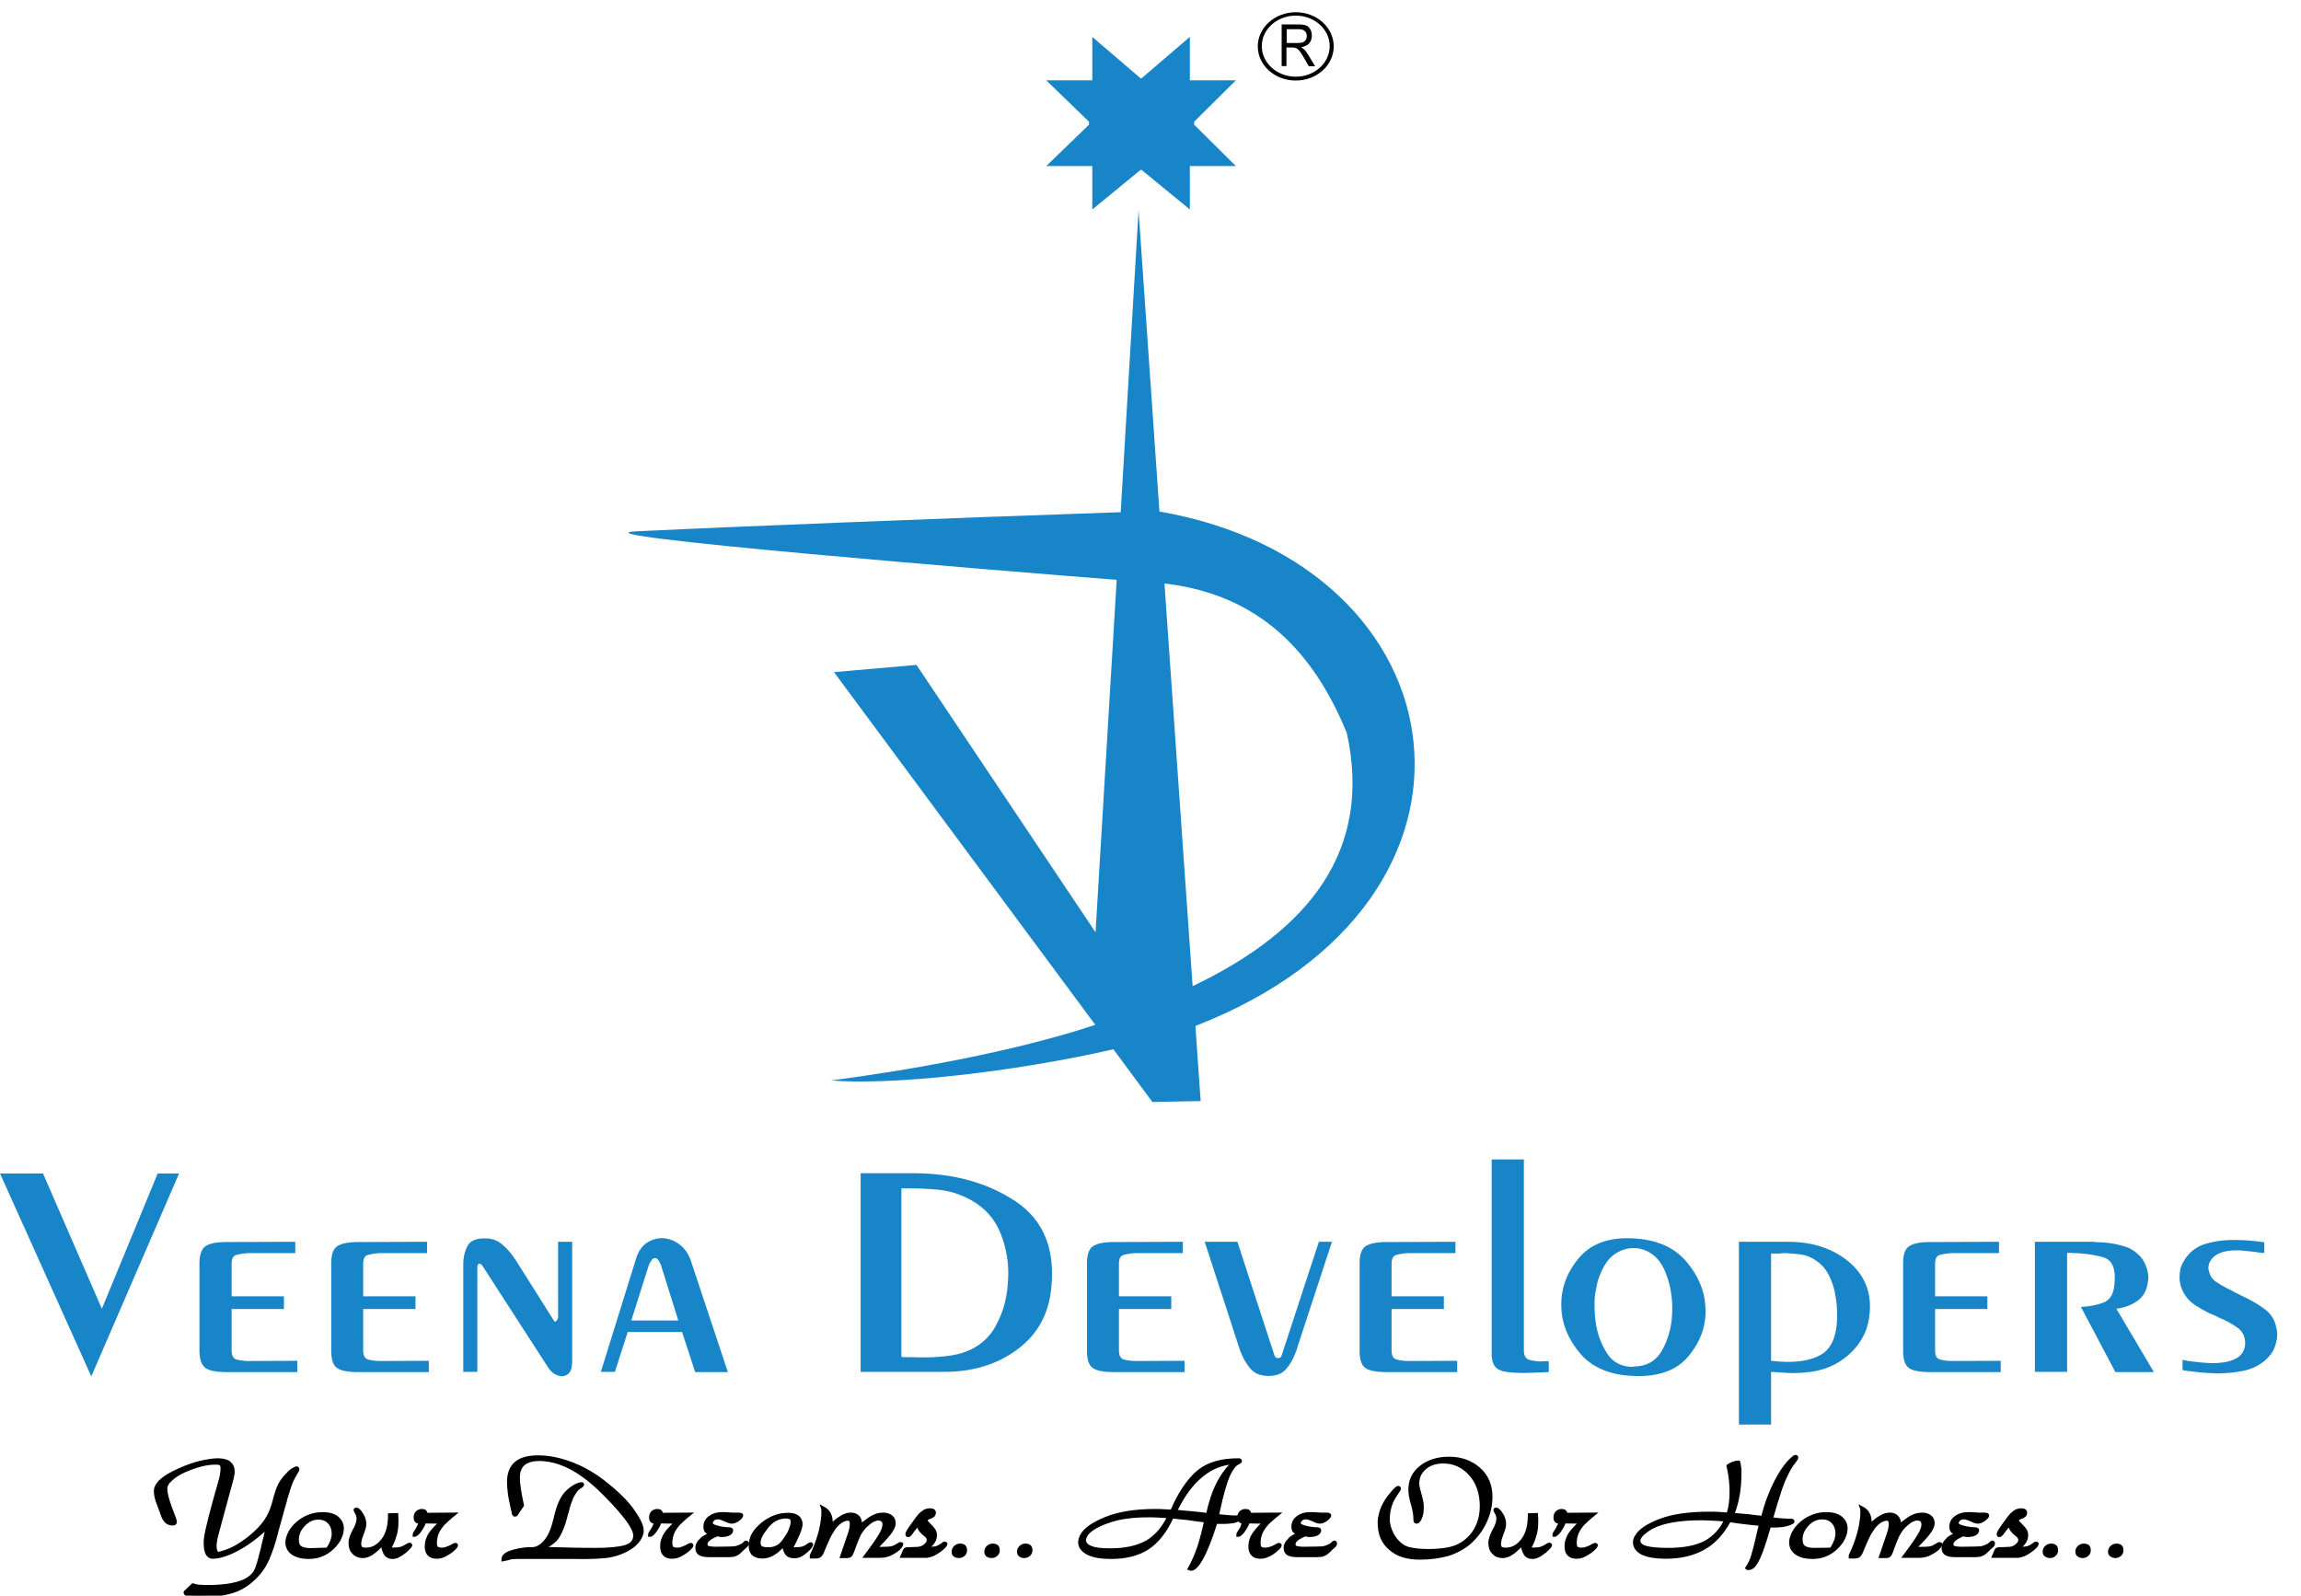 <svg width="137" height="95" viewBox="0 0 137 95" fill="none" xmlns="http://www.w3.org/2000/svg">
<g clip-path="url(#clip0_65_367)">
<path fill-rule="evenodd" clip-rule="evenodd" d="M49.655 40.018L65.213 61.017C60.392 62.62 54.117 63.724 49.475 64.33C53.054 64.627 60.302 63.846 66.291 62.472L68.612 65.61L71.487 65.556L71.173 61.084C90.43 53.595 87.255 33.62 69.032 30.455L67.789 12.527L66.726 30.495C56.438 30.845 42.976 31.384 37.975 31.627C33.258 31.842 60.077 34.024 66.486 34.523L65.228 55.508L54.566 39.587L49.655 40.018ZM62.293 4.782H65.034V2.196L67.909 4.661H67.969L70.844 2.196V4.782H73.584L71.098 7.247V7.422L73.584 9.887H70.844V12.473L67.969 10.116H67.909L65.034 12.473V9.887H62.293L64.839 7.422V7.247L62.293 4.782ZM71.008 58.714L69.331 34.738C74.977 35.398 78.211 38.806 80.188 43.641C81.7 50.524 78.091 55.333 71.008 58.714Z" fill="#1885C8"/>
<path fill-rule="evenodd" clip-rule="evenodd" d="M5.436 81.948L0 69.866H2.561L6.065 77.921L9.389 69.866H10.662L5.436 81.948ZM11.875 75.322C11.86 74.769 11.979 74.406 12.204 74.217C12.444 74.042 12.863 73.948 13.477 73.948L17.58 73.934V74.608H14.795C14.51 74.621 14.271 74.662 14.076 74.715C13.881 74.769 13.791 74.944 13.791 75.241V77.18H16.906V77.935H13.791V80.4C13.791 80.696 13.881 80.884 14.076 80.938C14.271 80.992 14.51 81.032 14.795 81.032L17.7 81.019V81.692H13.492C12.878 81.692 12.444 81.612 12.219 81.437C11.979 81.248 11.86 80.871 11.875 80.305V75.322ZM19.721 75.322C19.706 74.769 19.811 74.392 20.051 74.217C20.29 74.042 20.709 73.948 21.323 73.948L25.426 73.934V74.608H22.626C22.342 74.621 22.102 74.662 21.907 74.715C21.713 74.769 21.623 74.944 21.623 75.241V77.18H24.738V77.935H21.623V80.4C21.623 80.696 21.713 80.884 21.907 80.938C22.102 80.992 22.342 81.032 22.626 81.032L25.531 81.019V81.692H21.323C20.709 81.692 20.275 81.612 20.051 81.437C19.811 81.261 19.706 80.884 19.721 80.319V75.322ZM28.406 81.679H27.583V75.254C27.583 74.85 27.673 74.486 27.837 74.177C28.002 73.867 28.361 73.719 28.901 73.732C29.275 73.732 29.604 73.84 29.874 74.069C30.143 74.298 30.368 74.54 30.548 74.796C30.578 74.837 30.593 74.864 30.622 74.904C30.637 74.944 30.667 74.971 30.697 75.012L32.959 78.595C32.974 78.621 32.989 78.635 32.989 78.648C32.989 78.662 33.003 78.662 33.003 78.662C33.048 78.702 33.078 78.702 33.108 78.662C33.138 78.621 33.168 78.581 33.198 78.541C33.198 78.527 33.198 78.514 33.213 78.5C33.213 78.487 33.228 78.473 33.228 78.46V73.934H34.067V81.032C34.067 81.437 33.977 81.692 33.812 81.814C33.647 81.935 33.468 81.975 33.273 81.908C33.153 81.881 33.048 81.827 32.944 81.76C32.839 81.679 32.749 81.585 32.674 81.477L28.706 75.335C28.691 75.322 28.676 75.308 28.661 75.294C28.646 75.281 28.631 75.268 28.616 75.254C28.556 75.227 28.511 75.241 28.481 75.268C28.436 75.308 28.421 75.362 28.421 75.443V81.679H28.406ZM37.586 78.621H40.386L39.353 75.322C39.293 75.187 39.248 75.093 39.188 75.012C39.128 74.944 39.068 74.904 38.993 74.904C38.933 74.904 38.858 74.944 38.798 75.025C38.739 75.106 38.664 75.214 38.619 75.362L37.586 78.621ZM37.376 79.295L36.612 81.679H35.774L37.885 74.891C38.02 74.473 38.245 74.163 38.544 73.975C38.843 73.786 39.158 73.705 39.502 73.719C39.832 73.746 40.161 73.867 40.461 74.096C40.76 74.325 40.985 74.635 41.12 75.025L43.336 81.692H41.389L40.61 79.308H37.376V79.295ZM51.242 81.679V69.853H54.462C56.828 69.866 58.834 70.432 60.481 71.537C62.129 72.641 62.832 74.365 62.593 76.682C62.443 78.244 61.769 79.457 60.571 80.346C59.373 81.235 57.921 81.679 56.214 81.679H51.242ZM53.668 70.742V80.79C53.773 80.803 53.893 80.803 54.012 80.803C54.132 80.803 54.252 80.803 54.372 80.803C54.522 80.817 54.671 80.817 54.821 80.817C54.971 80.817 55.136 80.817 55.3 80.817C55.749 80.803 56.214 80.763 56.663 80.696C57.112 80.628 57.531 80.494 57.921 80.292C58.52 79.968 58.984 79.51 59.283 78.945C59.598 78.366 59.807 77.773 59.912 77.167C59.957 76.924 59.987 76.695 60.002 76.466C60.017 76.237 60.032 76.008 60.032 75.793C60.032 74.877 59.837 74.001 59.463 73.18C59.074 72.358 58.415 71.712 57.456 71.267C56.947 71.038 56.423 70.89 55.869 70.836C55.33 70.782 54.776 70.755 54.207 70.755C54.147 70.755 54.102 70.755 54.042 70.755C53.983 70.755 53.938 70.755 53.878 70.755C53.833 70.755 53.803 70.755 53.773 70.755C53.743 70.755 53.698 70.755 53.668 70.755V70.742ZM64.719 75.322C64.704 74.769 64.809 74.392 65.049 74.217C65.288 74.042 65.707 73.948 66.321 73.948L70.424 73.934V74.608H67.624C67.34 74.621 67.1 74.662 66.905 74.715C66.711 74.769 66.621 74.944 66.621 75.241V77.18H69.736V77.935H66.621V80.4C66.621 80.696 66.711 80.884 66.905 80.938C67.1 80.992 67.34 81.032 67.624 81.032L70.529 81.019V81.692H66.321C65.707 81.692 65.273 81.612 65.049 81.437C64.809 81.261 64.704 80.884 64.719 80.319V75.322ZM78.525 73.934H79.304L77.253 80.184C77.238 80.238 77.223 80.305 77.208 80.359C77.193 80.413 77.163 80.467 77.133 80.534C77.013 80.884 76.833 81.208 76.594 81.49C76.354 81.787 75.995 81.921 75.531 81.921C75.051 81.921 74.692 81.773 74.437 81.477C74.198 81.181 74.003 80.857 73.868 80.494C73.853 80.453 73.838 80.413 73.823 80.373C73.808 80.332 73.793 80.292 73.778 80.238L71.727 73.934H73.674L75.875 80.682C75.89 80.736 75.92 80.79 75.95 80.817C75.995 80.844 76.04 80.857 76.085 80.857C76.129 80.871 76.174 80.857 76.219 80.831C76.264 80.803 76.294 80.75 76.309 80.696L78.525 73.934ZM80.951 75.322C80.936 74.769 81.041 74.392 81.281 74.217C81.52 74.042 81.94 73.948 82.553 73.948L86.656 73.934V74.608H83.856C83.572 74.621 83.332 74.662 83.138 74.715C82.943 74.769 82.853 74.944 82.853 75.241V77.18H85.968V77.935H82.853V80.4C82.853 80.696 82.943 80.884 83.138 80.938C83.332 80.992 83.572 81.032 83.856 81.032L86.761 81.019V81.692H82.553C81.94 81.692 81.505 81.612 81.281 81.437C81.041 81.261 80.936 80.884 80.951 80.319V75.322ZM88.813 69.031H90.73V80.4C90.73 80.709 90.834 80.898 91.059 80.965C91.284 81.019 91.523 81.059 91.793 81.059C91.823 81.046 91.853 81.046 91.868 81.046C91.897 81.046 91.927 81.046 91.942 81.046C91.987 81.046 92.032 81.046 92.077 81.046C92.122 81.046 92.167 81.046 92.212 81.046V81.692C92.137 81.692 92.047 81.692 91.942 81.706C91.838 81.706 91.733 81.719 91.613 81.719C91.478 81.719 91.343 81.719 91.194 81.733C91.044 81.733 90.894 81.746 90.73 81.746C90.445 81.746 90.175 81.733 89.891 81.706C89.621 81.679 89.397 81.625 89.232 81.544C89.082 81.463 88.978 81.342 88.918 81.194C88.858 81.046 88.828 80.898 88.813 80.736C88.813 80.682 88.813 80.615 88.813 80.561C88.813 80.507 88.813 80.44 88.813 80.386C88.813 80.373 88.813 80.359 88.813 80.359C88.813 80.359 88.813 80.346 88.813 80.332V69.031ZM97.243 81.921C95.851 81.868 94.787 81.41 94.084 80.588C93.38 79.753 92.991 78.837 92.961 77.84C92.916 76.776 93.26 75.806 93.979 74.931C94.698 74.055 95.791 73.651 97.243 73.732C98.621 73.799 99.669 74.257 100.388 75.093C101.107 75.928 101.496 76.844 101.541 77.84C101.601 78.904 101.256 79.874 100.538 80.736C99.834 81.598 98.726 81.989 97.243 81.921ZM97.243 81.356C98.067 81.369 98.651 81.006 99.025 80.278C99.4 79.551 99.579 78.743 99.564 77.881C99.564 77.18 99.445 76.52 99.22 75.901C98.995 75.281 98.666 74.837 98.247 74.594C98.097 74.5 97.932 74.419 97.767 74.379C97.588 74.325 97.423 74.311 97.243 74.311C97.109 74.311 96.974 74.325 96.854 74.352C96.734 74.379 96.599 74.419 96.48 74.473C96.135 74.635 95.851 74.864 95.641 75.173C95.431 75.483 95.282 75.82 95.162 76.17C95.132 76.264 95.102 76.372 95.087 76.466C95.057 76.574 95.042 76.668 95.027 76.763C94.967 77.019 94.937 77.315 94.937 77.665C94.937 78.015 94.952 78.379 95.012 78.756C95.102 79.403 95.327 80.009 95.671 80.561C96.015 81.113 96.54 81.383 97.258 81.383V81.356H97.243ZM105.449 81.679V84.817H103.533V73.934H106.527C108.01 73.948 109.238 74.379 110.181 75.214C111.125 76.062 111.499 77.167 111.274 78.527C111.14 79.376 110.72 80.09 110.031 80.696C109.343 81.288 108.519 81.625 107.561 81.706C107.201 81.746 106.842 81.76 106.482 81.746C106.153 81.719 105.809 81.706 105.449 81.679ZM105.449 81.019C106.767 81.181 107.755 81.046 108.444 80.642C109.118 80.238 109.432 79.362 109.373 78.029C109.373 77.881 109.358 77.733 109.343 77.571C109.328 77.409 109.298 77.248 109.268 77.086C109.208 76.655 109.058 76.237 108.848 75.847C108.639 75.456 108.324 75.146 107.905 74.917C107.665 74.783 107.396 74.702 107.126 74.675C106.842 74.648 106.557 74.621 106.288 74.608C106.213 74.608 106.138 74.608 106.063 74.621C106.003 74.621 105.928 74.635 105.839 74.635C105.779 74.635 105.704 74.635 105.644 74.635C105.584 74.635 105.509 74.635 105.449 74.635V81.019ZM113.311 75.322C113.296 74.769 113.401 74.392 113.64 74.217C113.88 74.042 114.299 73.948 114.913 73.948L119.016 73.934V74.608H116.216C115.931 74.621 115.692 74.662 115.497 74.715C115.302 74.769 115.213 74.944 115.213 75.241V77.18H118.327V77.935H115.213V80.4C115.213 80.696 115.302 80.884 115.497 80.938C115.692 80.992 115.931 81.032 116.216 81.032L119.121 81.019V81.692H114.913C114.299 81.692 113.865 81.612 113.64 81.437C113.401 81.261 113.296 80.884 113.311 80.319V75.322ZM123.074 81.679H121.157V73.934H124.616C124.721 73.948 124.841 73.961 124.961 73.961C125.081 73.961 125.2 73.975 125.305 73.975C125.725 74.015 126.129 74.096 126.518 74.217C126.907 74.338 127.222 74.567 127.491 74.877C127.626 75.052 127.731 75.254 127.806 75.47C127.881 75.685 127.911 75.901 127.911 76.116C127.911 76.157 127.911 76.183 127.896 76.224C127.896 76.264 127.881 76.291 127.881 76.332C127.821 76.817 127.626 77.18 127.282 77.436C126.937 77.692 126.518 77.854 126.009 77.921L128.24 81.692H125.949L123.898 77.813C124.392 77.786 124.841 77.706 125.23 77.557C125.62 77.409 125.844 77.059 125.889 76.493C125.994 75.55 125.769 74.998 125.2 74.85C124.631 74.688 123.987 74.608 123.269 74.594C123.224 74.594 123.194 74.594 123.164 74.594C123.134 74.594 123.104 74.594 123.074 74.594V81.679ZM129.947 81.544V80.952C129.992 80.979 130.037 80.992 130.082 80.992C130.142 80.992 130.187 81.006 130.217 81.019C130.397 81.046 130.576 81.073 130.756 81.086C130.951 81.113 131.13 81.127 131.325 81.14C131.654 81.167 131.969 81.167 132.283 81.127C132.598 81.1 132.897 81.006 133.152 80.871C133.331 80.777 133.451 80.642 133.541 80.494C133.631 80.332 133.676 80.171 133.676 79.982C133.676 79.968 133.676 79.955 133.676 79.942C133.676 79.928 133.676 79.915 133.676 79.901C133.646 79.537 133.511 79.268 133.257 79.079C133.002 78.891 132.718 78.716 132.388 78.568C132.358 78.554 132.328 78.541 132.298 78.527C132.268 78.514 132.223 78.5 132.193 78.487C132.149 78.46 132.119 78.446 132.089 78.433C132.059 78.419 132.014 78.406 131.984 78.379C131.924 78.339 131.849 78.312 131.774 78.285C131.699 78.258 131.624 78.217 131.55 78.191C131.28 78.056 131.01 77.908 130.756 77.746C130.501 77.584 130.277 77.382 130.127 77.153C130.007 76.978 129.917 76.803 129.857 76.615C129.798 76.426 129.768 76.237 129.768 76.049C129.768 75.887 129.783 75.739 129.813 75.591C129.842 75.443 129.902 75.294 129.977 75.16C130.277 74.608 130.711 74.244 131.28 74.069C131.864 73.894 132.463 73.813 133.107 73.826C133.406 73.826 133.691 73.84 133.975 73.867C134.26 73.894 134.544 73.921 134.814 73.961V74.594C134.739 74.594 134.649 74.594 134.559 74.581C134.47 74.567 134.365 74.554 134.275 74.54C134.155 74.527 134.035 74.513 133.915 74.5C133.796 74.486 133.676 74.473 133.556 74.459C133.257 74.433 132.972 74.433 132.703 74.473C132.433 74.5 132.178 74.581 131.954 74.715C131.804 74.81 131.684 74.931 131.594 75.093C131.505 75.241 131.475 75.402 131.49 75.577C131.49 75.591 131.49 75.604 131.505 75.618C131.505 75.631 131.52 75.658 131.52 75.685C131.579 75.941 131.699 76.143 131.909 76.291C132.119 76.439 132.343 76.574 132.583 76.695C132.643 76.722 132.688 76.749 132.747 76.776C132.807 76.803 132.852 76.83 132.912 76.857C132.927 76.871 132.942 76.884 132.972 76.897C133.002 76.911 133.032 76.924 133.047 76.938C133.077 76.951 133.107 76.965 133.122 76.978C133.152 76.992 133.182 77.005 133.227 77.019C133.302 77.073 133.391 77.113 133.481 77.153C133.571 77.194 133.676 77.248 133.766 77.288C134.14 77.477 134.499 77.692 134.829 77.935C135.158 78.177 135.383 78.487 135.488 78.877C135.503 78.931 135.518 78.999 135.533 79.066C135.548 79.133 135.563 79.201 135.578 79.268C135.608 79.591 135.548 79.915 135.428 80.224C135.308 80.534 135.098 80.803 134.814 81.032C134.455 81.329 134.02 81.531 133.526 81.625C133.032 81.719 132.523 81.773 131.999 81.773C131.639 81.76 131.28 81.733 130.936 81.706C130.591 81.666 130.262 81.625 129.962 81.585V81.544H129.947Z" fill="#1885C8"/>
<path fill-rule="evenodd" clip-rule="evenodd" d="M15.963 90.865C15.289 91.498 14.66 91.956 14.091 92.252C13.522 92.549 13.043 92.697 12.653 92.697C12.518 92.697 12.414 92.629 12.339 92.481C12.264 92.333 12.234 92.118 12.234 91.835C12.234 91.646 12.279 91.363 12.369 90.973C12.459 90.582 12.578 90.097 12.743 89.505C12.878 89.033 12.983 88.629 13.088 88.279C13.192 87.942 13.237 87.659 13.237 87.43C13.237 87.282 13.207 87.188 13.148 87.147C13.088 87.107 12.983 87.094 12.818 87.094C12.549 87.094 12.249 87.134 11.95 87.215C11.65 87.296 11.321 87.403 10.991 87.552C10.826 87.632 10.677 87.7 10.557 87.781C10.422 87.861 10.317 87.942 10.227 88.023C10.108 88.131 10.003 88.225 9.943 88.333C9.883 88.441 9.853 88.535 9.853 88.629C9.853 88.737 9.868 88.885 9.913 89.074C9.958 89.262 10.033 89.491 10.123 89.747L10.362 90.38C10.377 90.434 10.392 90.488 10.407 90.528C10.422 90.569 10.422 90.596 10.422 90.623C10.422 90.65 10.407 90.676 10.392 90.69C10.377 90.703 10.347 90.717 10.317 90.717C10.138 90.717 10.003 90.676 9.928 90.596C9.838 90.515 9.778 90.421 9.718 90.286L9.464 89.599C9.404 89.437 9.344 89.289 9.314 89.154C9.284 89.02 9.269 88.898 9.269 88.764C9.269 88.589 9.359 88.4 9.539 88.225C9.718 88.036 9.988 87.861 10.362 87.673C10.407 87.646 10.467 87.619 10.512 87.605C10.557 87.579 10.602 87.552 10.647 87.538C11.096 87.336 11.53 87.174 11.934 87.08C12.354 86.986 12.698 86.932 12.968 86.932C13.267 86.932 13.492 86.986 13.642 87.107C13.791 87.228 13.866 87.39 13.866 87.619C13.866 87.7 13.851 87.794 13.821 87.942C13.791 88.077 13.746 88.252 13.687 88.454L13.177 90.326C13.058 90.757 12.968 91.121 12.893 91.39C12.818 91.673 12.788 91.875 12.788 92.037C12.788 92.172 12.803 92.293 12.848 92.374C12.893 92.454 12.923 92.508 12.968 92.508C12.998 92.508 13.117 92.481 13.342 92.414C13.567 92.347 13.821 92.239 14.106 92.077C14.495 91.848 14.84 91.592 15.154 91.309C15.469 91.027 15.723 90.73 15.903 90.434C15.948 90.353 15.993 90.286 16.023 90.219C16.067 90.151 16.097 90.07 16.127 90.003C16.172 89.909 16.202 89.814 16.232 89.72C16.262 89.626 16.292 89.518 16.322 89.424C16.367 89.235 16.427 89.033 16.487 88.845C16.547 88.643 16.637 88.441 16.756 88.239C16.771 88.212 16.786 88.185 16.816 88.158C16.831 88.131 16.846 88.104 16.876 88.077C16.906 88.036 16.921 88.01 16.951 87.983C16.966 87.956 16.996 87.929 17.026 87.902C17.161 87.74 17.28 87.619 17.4 87.538C17.52 87.457 17.61 87.417 17.67 87.417C17.685 87.417 17.7 87.417 17.7 87.43C17.715 87.444 17.715 87.457 17.715 87.484C17.715 87.525 17.685 87.579 17.625 87.673C17.565 87.767 17.49 87.902 17.4 88.077C17.34 88.198 17.28 88.346 17.235 88.494C17.176 88.642 17.131 88.804 17.086 88.966C17.041 89.074 17.011 89.195 16.981 89.316C16.951 89.437 16.921 89.572 16.876 89.693L16.487 91.094C16.472 91.134 16.457 91.175 16.457 91.215C16.442 91.256 16.442 91.296 16.427 91.336C16.292 91.862 16.127 92.347 15.933 92.805C15.738 93.263 15.438 93.68 15.019 94.057C14.615 94.421 14.151 94.677 13.642 94.798C13.133 94.933 12.518 94.987 11.83 94.987C11.56 94.987 11.366 94.973 11.231 94.946C11.096 94.919 11.036 94.879 11.036 94.812C11.036 94.812 11.036 94.798 11.051 94.785C11.066 94.771 11.081 94.758 11.096 94.744L11.485 94.38C11.62 94.421 11.77 94.461 11.92 94.461C12.069 94.475 12.234 94.475 12.399 94.475C13.237 94.475 13.896 94.38 14.375 94.205C14.854 94.03 15.169 93.748 15.304 93.37C15.364 93.195 15.424 93.02 15.469 92.832C15.513 92.643 15.573 92.454 15.618 92.266C15.663 92.037 15.723 91.808 15.783 91.579C15.828 91.363 15.888 91.121 15.963 90.865ZM18.373 92.71C18.643 92.71 18.898 92.67 19.122 92.576C19.347 92.495 19.556 92.36 19.751 92.185C19.856 92.091 19.961 91.983 20.036 91.875C20.125 91.767 20.185 91.66 20.23 91.552C20.275 91.458 20.305 91.363 20.335 91.269C20.35 91.175 20.365 91.094 20.365 91C20.365 90.744 20.26 90.542 20.066 90.38C19.871 90.219 19.586 90.138 19.227 90.138C18.988 90.138 18.763 90.165 18.553 90.232C18.344 90.299 18.134 90.394 17.954 90.515C17.82 90.609 17.685 90.717 17.58 90.825C17.475 90.946 17.37 91.067 17.31 91.175C17.25 91.283 17.191 91.39 17.161 91.511C17.116 91.619 17.101 91.727 17.101 91.821C17.101 92.091 17.206 92.306 17.43 92.468C17.67 92.629 17.984 92.71 18.373 92.71ZM19.497 92.252C19.572 92.158 19.631 92.064 19.676 91.969C19.721 91.875 19.766 91.781 19.796 91.687C19.811 91.619 19.826 91.565 19.841 91.498C19.856 91.431 19.856 91.363 19.856 91.309C19.856 91.027 19.766 90.798 19.601 90.623C19.437 90.448 19.212 90.367 18.957 90.367C18.628 90.367 18.344 90.501 18.074 90.771C17.82 91.04 17.685 91.336 17.685 91.673C17.685 91.902 17.745 92.05 17.879 92.145C18.014 92.239 18.224 92.279 18.493 92.279L19.497 92.252ZM22.761 91.916C22.566 92.118 22.387 92.293 22.222 92.414C22.057 92.535 21.907 92.616 21.743 92.643C21.713 92.643 21.698 92.656 21.668 92.656C21.638 92.656 21.623 92.656 21.593 92.656C21.383 92.656 21.204 92.589 21.069 92.441C20.919 92.293 20.859 92.104 20.859 91.875C20.859 91.74 20.889 91.619 20.934 91.485C20.979 91.363 21.039 91.242 21.099 91.121C21.114 91.094 21.129 91.067 21.144 91.04C21.159 91.013 21.174 90.986 21.189 90.959C21.234 90.865 21.264 90.771 21.294 90.69C21.323 90.596 21.338 90.501 21.338 90.421C21.338 90.353 21.323 90.286 21.308 90.232C21.294 90.178 21.279 90.124 21.249 90.084C21.219 90.043 21.204 90.003 21.189 89.976C21.174 89.949 21.159 89.922 21.159 89.909C21.159 89.895 21.159 89.882 21.174 89.882C21.189 89.868 21.204 89.868 21.234 89.868C21.264 89.868 21.294 89.882 21.323 89.922C21.368 89.949 21.398 89.99 21.443 90.043C21.503 90.124 21.548 90.205 21.608 90.313C21.653 90.421 21.683 90.528 21.698 90.636C21.698 90.65 21.698 90.663 21.698 90.663C21.698 90.663 21.698 90.676 21.698 90.69C21.698 90.717 21.698 90.744 21.698 90.757C21.698 90.784 21.698 90.811 21.698 90.825C21.683 90.905 21.668 90.986 21.638 91.067C21.608 91.148 21.578 91.229 21.548 91.323C21.503 91.431 21.473 91.525 21.443 91.633C21.413 91.727 21.398 91.835 21.398 91.916C21.398 92.023 21.428 92.118 21.473 92.171C21.533 92.225 21.638 92.252 21.788 92.252C22.177 92.252 22.506 92.077 22.791 91.714C23.076 91.35 23.21 90.852 23.21 90.205L23.6 90.192C23.6 90.286 23.614 90.367 23.614 90.434C23.614 90.501 23.614 90.569 23.614 90.623C23.614 90.892 23.585 91.134 23.525 91.35C23.465 91.565 23.39 91.781 23.285 91.983C23.27 92.023 23.24 92.064 23.225 92.118C23.21 92.158 23.18 92.212 23.165 92.252L23.614 92.239C23.704 92.239 23.794 92.225 23.884 92.198C23.974 92.171 24.049 92.131 24.124 92.091C24.184 92.05 24.243 92.023 24.288 91.996C24.333 91.969 24.363 91.956 24.378 91.956C24.393 91.956 24.408 91.956 24.423 91.969C24.438 91.983 24.438 91.996 24.438 92.01C24.438 92.023 24.408 92.064 24.348 92.131C24.288 92.198 24.198 92.279 24.109 92.36C24.034 92.414 23.959 92.468 23.884 92.522C23.809 92.576 23.719 92.616 23.645 92.656C23.6 92.67 23.555 92.683 23.51 92.697C23.465 92.71 23.42 92.71 23.375 92.71C23.195 92.71 23.075 92.656 22.986 92.549C22.911 92.441 22.836 92.266 22.791 92.023C22.791 92.023 22.791 92.01 22.791 91.996C22.761 91.943 22.761 91.929 22.761 91.916ZM25.022 90.596C25.022 90.596 25.007 90.609 24.992 90.609C24.977 90.609 24.977 90.609 24.962 90.609C24.887 90.609 24.827 90.582 24.797 90.542C24.753 90.501 24.738 90.434 24.738 90.34C24.738 90.232 24.767 90.138 24.842 90.057C24.917 89.99 25.007 89.949 25.112 89.949C25.202 89.949 25.262 89.963 25.292 90.003C25.337 90.043 25.352 90.097 25.352 90.178L26.999 90.165C26.864 90.272 26.759 90.367 26.654 90.461C26.549 90.555 26.46 90.65 26.37 90.73C26.22 90.905 26.1 91.081 26.025 91.256C25.951 91.431 25.906 91.633 25.906 91.862C25.906 91.996 25.936 92.104 25.98 92.158C26.04 92.212 26.145 92.252 26.295 92.252C26.4 92.252 26.505 92.239 26.594 92.198C26.684 92.171 26.759 92.131 26.834 92.104C26.894 92.064 26.954 92.037 26.999 92.01C27.044 91.983 27.089 91.969 27.119 91.969C27.134 91.969 27.134 91.969 27.148 91.983C27.148 91.996 27.163 92.01 27.163 92.023C27.163 92.037 27.134 92.077 27.074 92.145C27.014 92.212 26.939 92.279 26.834 92.36C26.729 92.441 26.594 92.508 26.46 92.589C26.31 92.656 26.175 92.697 26.01 92.697H25.995H25.98C25.786 92.697 25.651 92.643 25.546 92.535C25.441 92.427 25.396 92.279 25.396 92.064C25.396 91.929 25.411 91.808 25.456 91.687C25.501 91.565 25.546 91.444 25.621 91.336C25.696 91.215 25.786 91.108 25.906 90.986C26.01 90.865 26.145 90.744 26.28 90.609L25.262 90.596C25.232 90.676 25.217 90.744 25.187 90.798C25.157 90.852 25.127 90.919 25.097 90.959C25.007 91.108 24.932 91.215 24.857 91.283C24.782 91.35 24.723 91.39 24.708 91.39C24.693 91.39 24.693 91.39 24.678 91.39V91.377C24.678 91.336 24.693 91.309 24.723 91.256C24.753 91.215 24.782 91.161 24.827 91.094C24.872 91.04 24.902 90.973 24.932 90.892C24.992 90.811 25.007 90.717 25.022 90.596ZM29.964 92.845C29.964 92.832 29.964 92.832 29.964 92.832C29.964 92.697 30.069 92.576 30.263 92.481C30.473 92.387 30.772 92.306 31.162 92.252C31.251 92.239 31.326 92.239 31.401 92.225C31.476 92.225 31.536 92.225 31.611 92.225C31.686 92.225 31.746 92.225 31.791 92.212C31.85 92.212 31.895 92.198 31.925 92.185C31.97 92.172 32 92.158 32.045 92.131C32.09 92.118 32.12 92.091 32.165 92.064C32.255 92.01 32.33 91.943 32.404 91.862C32.479 91.781 32.554 91.687 32.629 91.579C32.734 91.417 32.809 91.242 32.884 91.054C32.944 90.865 33.003 90.676 33.048 90.488C33.063 90.461 33.063 90.434 33.078 90.394C33.078 90.353 33.093 90.326 33.093 90.299C33.138 90.111 33.198 89.909 33.258 89.734C33.318 89.545 33.393 89.383 33.483 89.222C33.542 89.114 33.617 89.02 33.692 88.925C33.767 88.845 33.857 88.764 33.932 88.696C34.067 88.589 34.186 88.508 34.321 88.441C34.441 88.387 34.531 88.36 34.606 88.36C34.636 88.36 34.651 88.36 34.651 88.36C34.651 88.36 34.666 88.373 34.666 88.387C34.666 88.4 34.666 88.414 34.651 88.427C34.651 88.441 34.636 88.441 34.621 88.454C34.591 88.481 34.561 88.508 34.501 88.535C34.456 88.562 34.396 88.616 34.336 88.669C34.216 88.818 34.097 88.993 34.007 89.208C33.917 89.424 33.827 89.68 33.767 89.963C33.752 90.03 33.737 90.084 33.707 90.151C33.692 90.219 33.677 90.272 33.662 90.34C33.557 90.757 33.408 91.134 33.228 91.444C33.048 91.754 32.704 92.01 32.18 92.198C32.944 92.225 33.602 92.239 34.142 92.252C34.696 92.266 35.13 92.266 35.459 92.266C36.238 92.266 36.822 92.212 37.211 92.104C37.601 91.996 37.81 91.767 37.81 91.417C37.81 91.215 37.675 90.905 37.391 90.515C37.106 90.124 36.687 89.639 36.118 89.06C35.519 88.441 34.95 87.969 34.381 87.605C33.812 87.255 33.258 87.026 32.704 86.932C32.599 86.918 32.494 86.905 32.404 86.891C32.3 86.878 32.195 86.878 32.105 86.878C31.686 86.878 31.386 86.972 31.162 87.147C30.952 87.336 30.847 87.605 30.847 87.969C30.847 88.158 30.862 88.387 30.907 88.669C30.952 88.952 31.012 89.262 31.087 89.626L30.787 90.07C30.772 90.111 30.742 90.138 30.727 90.165C30.712 90.178 30.682 90.192 30.652 90.192C30.637 90.192 30.622 90.178 30.608 90.165C30.593 90.151 30.593 90.124 30.578 90.097C30.578 90.07 30.563 90.043 30.563 90.003C30.563 89.963 30.548 89.922 30.533 89.882C30.443 89.478 30.368 89.127 30.338 88.845C30.308 88.562 30.293 88.36 30.293 88.252C30.293 87.74 30.443 87.363 30.727 87.121C31.012 86.878 31.446 86.757 32.03 86.757C32.389 86.757 32.764 86.797 33.168 86.891C33.572 86.986 33.977 87.121 34.396 87.309C34.651 87.417 34.89 87.552 35.145 87.7C35.399 87.848 35.639 88.01 35.864 88.185C35.908 88.225 35.968 88.265 36.013 88.306C36.058 88.346 36.103 88.373 36.148 88.414C36.837 88.966 37.361 89.491 37.705 90.003C38.05 90.501 38.215 90.865 38.215 91.094C38.215 91.121 38.215 91.148 38.215 91.161C38.215 91.188 38.215 91.215 38.215 91.229C38.185 91.417 38.08 91.619 37.93 91.794C37.765 91.983 37.556 92.145 37.271 92.293C36.837 92.508 36.373 92.643 35.894 92.67C35.414 92.71 34.875 92.724 34.291 92.71C34.201 92.71 34.127 92.71 34.037 92.71C33.947 92.71 33.857 92.71 33.767 92.71H30.787C30.667 92.71 30.533 92.724 30.383 92.737C30.248 92.791 30.113 92.818 29.964 92.845ZM39.038 90.596C39.038 90.596 39.023 90.609 39.008 90.609C38.993 90.609 38.993 90.609 38.978 90.609C38.903 90.609 38.843 90.582 38.813 90.542C38.769 90.501 38.754 90.434 38.754 90.34C38.754 90.232 38.783 90.138 38.858 90.057C38.933 89.99 39.023 89.949 39.128 89.949C39.218 89.949 39.278 89.963 39.308 90.003C39.353 90.043 39.367 90.097 39.367 90.178L41.015 90.165C40.88 90.272 40.775 90.367 40.67 90.461C40.566 90.555 40.476 90.65 40.386 90.73C40.236 90.905 40.116 91.081 40.041 91.256C39.967 91.431 39.922 91.633 39.922 91.862C39.922 91.996 39.952 92.104 39.996 92.158C40.056 92.212 40.161 92.252 40.311 92.252C40.416 92.252 40.521 92.239 40.61 92.198C40.7 92.171 40.775 92.131 40.85 92.104C40.91 92.064 40.97 92.037 41.015 92.01C41.06 91.983 41.105 91.969 41.135 91.969C41.15 91.969 41.15 91.969 41.164 91.983C41.164 91.996 41.179 92.01 41.179 92.023C41.179 92.037 41.15 92.077 41.09 92.145C41.03 92.212 40.955 92.279 40.85 92.36C40.745 92.441 40.61 92.508 40.476 92.589C40.326 92.656 40.191 92.697 40.026 92.697H40.011H39.996C39.802 92.697 39.667 92.643 39.562 92.535C39.457 92.427 39.413 92.279 39.413 92.064C39.413 91.929 39.427 91.808 39.472 91.687C39.517 91.565 39.562 91.444 39.637 91.336C39.712 91.215 39.802 91.108 39.922 90.986C40.026 90.865 40.161 90.744 40.296 90.609L39.278 90.596C39.248 90.676 39.218 90.744 39.203 90.798C39.173 90.852 39.143 90.919 39.113 90.959C39.023 91.108 38.948 91.215 38.873 91.283C38.798 91.35 38.754 91.39 38.724 91.39C38.709 91.39 38.709 91.39 38.694 91.39V91.377C38.694 91.336 38.709 91.309 38.739 91.256C38.769 91.215 38.798 91.161 38.843 91.094C38.888 91.04 38.918 90.973 38.948 90.892C39.008 90.811 39.023 90.717 39.038 90.596ZM42.407 91.296C42.243 91.269 42.138 91.229 42.078 91.175C42.018 91.121 41.988 91.027 41.988 90.892C41.988 90.676 42.078 90.488 42.273 90.353C42.467 90.205 42.692 90.138 42.976 90.138C43.051 90.138 43.111 90.138 43.186 90.138C43.261 90.138 43.321 90.151 43.396 90.151C43.471 90.151 43.53 90.165 43.605 90.165C43.68 90.165 43.74 90.165 43.815 90.165C43.815 90.165 43.83 90.165 43.845 90.165C43.86 90.165 43.86 90.165 43.875 90.165C43.965 90.165 44.025 90.165 44.069 90.178C44.114 90.178 44.144 90.205 44.144 90.232C44.144 90.245 44.129 90.272 44.114 90.299C44.099 90.326 44.054 90.367 44.025 90.394C43.98 90.434 43.935 90.474 43.89 90.501C43.83 90.528 43.785 90.555 43.725 90.582C43.71 90.582 43.68 90.596 43.665 90.596C43.635 90.596 43.62 90.609 43.59 90.609C43.515 90.609 43.441 90.596 43.381 90.569C43.321 90.542 43.246 90.515 43.171 90.474C43.096 90.448 43.036 90.421 42.961 90.394C42.901 90.367 42.827 90.353 42.752 90.353C42.632 90.353 42.527 90.38 42.452 90.448C42.377 90.515 42.332 90.596 42.332 90.69C42.332 90.757 42.377 90.811 42.452 90.852C42.527 90.892 42.662 90.932 42.842 90.973C42.871 90.973 42.886 90.986 42.916 90.986C42.931 90.986 42.961 91 42.991 91C43.066 91.013 43.141 91.027 43.201 91.027C43.261 91.027 43.321 91.04 43.366 91.04C43.426 91.04 43.471 91.04 43.5 91.054C43.53 91.067 43.545 91.081 43.545 91.108C43.545 91.188 43.5 91.256 43.411 91.309C43.321 91.363 43.171 91.404 42.961 91.404C42.931 91.404 42.901 91.404 42.856 91.39C42.812 91.39 42.767 91.377 42.692 91.363C42.467 91.458 42.288 91.552 42.183 91.646C42.063 91.74 42.018 91.835 42.018 91.943C42.018 92.05 42.063 92.118 42.153 92.145C42.243 92.172 42.392 92.198 42.617 92.198L43.441 92.185C43.635 92.185 43.8 92.171 43.905 92.131C44.025 92.091 44.114 92.05 44.189 92.01C44.249 91.969 44.294 91.943 44.324 91.902C44.354 91.862 44.384 91.848 44.399 91.848L44.414 91.835H44.429C44.444 91.835 44.459 91.835 44.459 91.848C44.474 91.862 44.474 91.875 44.474 91.889C44.474 91.889 44.474 91.902 44.474 91.916C44.474 91.929 44.474 91.929 44.459 91.943C44.459 91.956 44.444 91.969 44.444 91.983C44.444 91.996 44.429 91.996 44.429 92.01L44.219 92.198C44.144 92.279 44.069 92.347 44.025 92.387C43.965 92.441 43.905 92.481 43.86 92.508C43.77 92.549 43.695 92.589 43.59 92.589C43.5 92.603 43.381 92.603 43.231 92.603H42.258C42.003 92.603 41.808 92.576 41.688 92.508C41.569 92.441 41.509 92.32 41.509 92.158C41.509 91.996 41.584 91.835 41.748 91.687C41.838 91.565 42.093 91.431 42.407 91.296ZM46.66 91.956C46.555 92.064 46.45 92.171 46.346 92.266C46.241 92.36 46.151 92.427 46.061 92.481C45.956 92.549 45.851 92.589 45.747 92.629C45.642 92.656 45.522 92.683 45.402 92.683C45.163 92.683 44.983 92.629 44.863 92.522C44.743 92.414 44.683 92.239 44.683 92.023C44.683 91.794 44.743 91.565 44.863 91.35C44.983 91.134 45.178 90.932 45.417 90.73C45.657 90.542 45.896 90.407 46.151 90.313C46.391 90.219 46.66 90.178 46.944 90.178C47.184 90.178 47.364 90.232 47.484 90.326C47.603 90.421 47.678 90.569 47.678 90.744C47.678 90.852 47.633 91.027 47.529 91.283C47.424 91.538 47.274 91.862 47.064 92.239L47.424 92.225C47.574 92.225 47.693 92.212 47.783 92.185C47.873 92.158 47.948 92.118 48.023 92.077C48.083 92.037 48.127 91.996 48.172 91.969C48.217 91.943 48.247 91.929 48.262 91.929C48.277 91.929 48.292 91.929 48.292 91.943C48.307 91.956 48.307 91.956 48.307 91.969C48.307 91.983 48.277 92.023 48.232 92.104C48.187 92.171 48.112 92.239 48.023 92.32C47.933 92.4 47.843 92.468 47.738 92.535C47.633 92.603 47.529 92.643 47.439 92.656C47.409 92.656 47.394 92.67 47.364 92.67C47.349 92.67 47.319 92.67 47.289 92.67C47.094 92.67 46.944 92.616 46.855 92.508C46.765 92.387 46.705 92.212 46.66 91.956ZM46.825 90.299C46.585 90.299 46.376 90.353 46.211 90.434C46.031 90.515 45.851 90.663 45.687 90.852C45.672 90.865 45.657 90.879 45.657 90.892C45.642 90.905 45.642 90.919 45.627 90.932C45.492 91.108 45.372 91.269 45.297 91.417C45.222 91.565 45.178 91.714 45.178 91.835C45.178 91.983 45.222 92.091 45.297 92.145C45.387 92.198 45.507 92.225 45.687 92.225C45.791 92.225 45.896 92.225 45.971 92.212C46.061 92.198 46.136 92.171 46.226 92.131C46.271 92.118 46.316 92.091 46.361 92.064C46.406 92.037 46.45 91.996 46.495 91.956C46.585 91.875 46.675 91.767 46.75 91.646C46.84 91.525 46.9 91.404 46.974 91.296C47.034 91.175 47.094 91.04 47.124 90.919C47.169 90.798 47.184 90.69 47.184 90.609C47.184 90.501 47.154 90.421 47.109 90.38C47.034 90.326 46.944 90.313 46.825 90.299ZM48.322 92.616C48.532 92.185 48.682 91.767 48.801 91.363C48.921 90.959 48.981 90.569 49.011 90.192C49.011 90.165 49.011 90.138 49.011 90.111C49.011 90.084 49.011 90.057 49.011 90.043C49.011 90.003 49.011 89.949 49.011 89.909C49.011 89.868 49.011 89.828 48.996 89.787C49.176 89.882 49.295 90.003 49.37 90.151C49.445 90.299 49.475 90.474 49.475 90.69C49.475 90.703 49.475 90.717 49.475 90.73C49.475 90.744 49.475 90.757 49.475 90.771C49.475 90.784 49.475 90.798 49.475 90.811C49.475 90.825 49.475 90.838 49.475 90.852C49.7 90.623 49.91 90.448 50.104 90.34C50.299 90.219 50.478 90.165 50.658 90.165C50.838 90.165 50.973 90.219 51.078 90.326C51.182 90.434 51.227 90.582 51.212 90.784C51.212 90.798 51.212 90.825 51.212 90.838C51.212 90.852 51.212 90.879 51.212 90.892C51.407 90.703 51.602 90.555 51.781 90.434C51.961 90.313 52.141 90.232 52.32 90.192C52.365 90.192 52.395 90.178 52.44 90.178C52.485 90.178 52.53 90.165 52.575 90.165C52.785 90.165 52.934 90.219 53.054 90.313C53.174 90.407 53.219 90.528 53.219 90.69C53.219 90.879 53.114 91.081 52.919 91.323C52.725 91.565 52.44 91.862 52.096 92.212L52.77 92.198C52.904 92.198 53.024 92.185 53.129 92.158C53.234 92.131 53.309 92.091 53.368 92.05C53.443 92.01 53.488 91.983 53.533 91.956C53.563 91.929 53.593 91.916 53.608 91.916C53.623 91.916 53.638 91.916 53.638 91.929C53.653 91.929 53.653 91.943 53.668 91.943V91.956C53.668 91.983 53.638 92.023 53.593 92.091C53.548 92.158 53.473 92.225 53.383 92.293C53.264 92.374 53.129 92.454 52.964 92.535C52.8 92.603 52.605 92.643 52.395 92.643H51.557C51.901 92.185 52.171 91.808 52.365 91.498C52.56 91.188 52.65 90.946 52.65 90.771C52.65 90.663 52.62 90.569 52.56 90.515C52.5 90.461 52.41 90.421 52.275 90.421C52.2 90.421 52.126 90.448 52.021 90.488C51.916 90.528 51.826 90.596 51.721 90.676C51.602 90.771 51.482 90.879 51.377 91.013C51.272 91.148 51.167 91.296 51.107 91.444C50.973 91.754 50.883 91.983 50.823 92.158C50.763 92.333 50.718 92.454 50.673 92.535C50.643 92.576 50.613 92.616 50.583 92.629C50.553 92.643 50.508 92.656 50.464 92.656H50.134L50.583 91.336C50.628 91.215 50.658 91.108 50.673 91.013C50.688 90.919 50.703 90.825 50.703 90.757C50.703 90.636 50.688 90.555 50.643 90.501C50.613 90.448 50.553 90.434 50.464 90.434C50.374 90.434 50.299 90.461 50.194 90.501C50.104 90.542 49.999 90.609 49.895 90.703C49.79 90.798 49.685 90.919 49.595 91.067C49.49 91.215 49.4 91.377 49.31 91.565C49.206 91.808 49.116 91.996 49.056 92.145C48.996 92.293 48.951 92.414 48.906 92.495C48.861 92.576 48.816 92.616 48.771 92.643C48.727 92.67 48.652 92.683 48.577 92.683H48.322V92.616Z" fill="black" stroke="black" stroke-width="0.216" stroke-miterlimit="22.926"/>
<path fill-rule="evenodd" clip-rule="evenodd" d="M54.686 90.73C54.507 90.919 54.372 91.067 54.297 91.188C54.222 91.31 54.147 91.377 54.102 91.404C54.102 91.404 54.087 91.404 54.072 91.404C54.057 91.404 54.057 91.404 54.042 91.404C54.042 91.404 54.027 91.404 54.027 91.39C54.027 91.377 54.012 91.364 54.012 91.35C54.012 91.31 54.042 91.229 54.102 91.135C54.162 91.04 54.252 90.906 54.372 90.744C54.447 90.65 54.507 90.555 54.566 90.475C54.626 90.394 54.686 90.313 54.746 90.246C54.836 90.138 54.941 90.057 55.046 89.99C55.151 89.936 55.255 89.909 55.39 89.909C55.465 89.909 55.51 89.922 55.555 89.949C55.6 89.976 55.615 90.016 55.615 90.07C55.615 90.124 55.6 90.165 55.57 90.205C55.54 90.232 55.495 90.259 55.45 90.286C55.405 90.313 55.36 90.326 55.285 90.353C55.225 90.38 55.165 90.421 55.105 90.461C55.105 90.515 55.136 90.569 55.165 90.623C55.195 90.677 55.24 90.717 55.3 90.771C55.315 90.784 55.33 90.798 55.345 90.825C55.36 90.838 55.375 90.852 55.39 90.865C55.465 90.932 55.525 91.013 55.585 91.094C55.645 91.175 55.675 91.283 55.675 91.404C55.675 91.566 55.63 91.714 55.525 91.848C55.42 91.983 55.285 92.104 55.105 92.199C55.18 92.199 55.24 92.199 55.285 92.199C55.33 92.199 55.36 92.199 55.375 92.199C55.54 92.199 55.66 92.185 55.764 92.158C55.854 92.131 55.929 92.091 55.989 92.05C56.034 92.023 56.064 91.996 56.094 91.983C56.124 91.956 56.154 91.943 56.169 91.929C56.184 91.916 56.199 91.916 56.214 91.902C56.229 91.902 56.244 91.902 56.259 91.902C56.273 91.902 56.288 91.902 56.288 91.902C56.303 91.902 56.303 91.916 56.303 91.929C56.303 91.956 56.273 91.996 56.214 92.064C56.154 92.131 56.079 92.199 55.974 92.279C55.869 92.36 55.749 92.428 55.615 92.508C55.48 92.576 55.345 92.616 55.21 92.643C55.195 92.643 55.18 92.643 55.151 92.643C55.136 92.643 55.12 92.643 55.091 92.643H53.728L53.878 92.293C53.893 92.266 53.923 92.239 53.953 92.239C53.983 92.225 54.027 92.225 54.072 92.225L54.507 92.212C54.686 92.212 54.836 92.185 54.956 92.118C55.076 92.05 55.151 91.983 55.21 91.902C55.24 91.862 55.27 91.821 55.27 91.781C55.285 91.741 55.285 91.7 55.285 91.673C55.285 91.619 55.27 91.579 55.24 91.525C55.21 91.485 55.18 91.444 55.136 91.404C55.105 91.377 55.076 91.35 55.046 91.337C55.016 91.31 54.986 91.283 54.956 91.256C54.896 91.202 54.836 91.135 54.776 91.054C54.746 90.946 54.701 90.852 54.686 90.73ZM56.768 92.374C56.768 92.279 56.813 92.185 56.888 92.118C56.962 92.05 57.052 92.01 57.172 92.01C57.262 92.01 57.337 92.037 57.397 92.077C57.441 92.131 57.471 92.199 57.471 92.293C57.471 92.401 57.441 92.481 57.367 92.549C57.292 92.616 57.202 92.656 57.082 92.656C56.992 92.656 56.917 92.63 56.858 92.589C56.783 92.549 56.768 92.481 56.768 92.374ZM58.714 92.374C58.714 92.279 58.759 92.185 58.834 92.118C58.909 92.05 58.999 92.01 59.119 92.01C59.209 92.01 59.283 92.037 59.343 92.077C59.388 92.131 59.418 92.199 59.418 92.293C59.418 92.401 59.388 92.481 59.313 92.549C59.239 92.616 59.149 92.656 59.029 92.656C58.939 92.656 58.864 92.63 58.804 92.589C58.744 92.549 58.714 92.481 58.714 92.374ZM60.661 92.374C60.661 92.279 60.706 92.185 60.781 92.118C60.856 92.05 60.946 92.01 61.065 92.01C61.155 92.01 61.23 92.037 61.29 92.077C61.335 92.131 61.365 92.199 61.365 92.293C61.365 92.401 61.335 92.481 61.26 92.549C61.185 92.616 61.095 92.656 60.975 92.656C60.886 92.656 60.811 92.63 60.751 92.589C60.691 92.549 60.661 92.481 60.661 92.374ZM69.78 90.299C69.391 91.148 68.912 91.768 68.343 92.145C67.774 92.522 67.04 92.71 66.157 92.71C65.558 92.71 65.093 92.63 64.779 92.468C64.465 92.306 64.3 92.091 64.3 91.821C64.3 91.754 64.315 91.7 64.33 91.633C64.345 91.566 64.375 91.512 64.405 91.444C64.599 91.067 65.079 90.73 65.842 90.421C66.606 90.111 67.579 89.949 68.777 89.949C68.927 89.949 69.077 89.949 69.241 89.963C69.406 89.976 69.586 89.976 69.78 89.99C69.81 89.922 69.84 89.868 69.855 89.814C69.885 89.761 69.915 89.707 69.93 89.639C70.394 88.67 70.903 87.983 71.442 87.565C71.997 87.147 72.745 86.932 73.719 86.932C73.764 86.932 73.778 86.932 73.808 86.945C73.823 86.959 73.838 86.972 73.838 86.986C73.838 86.999 73.838 87.013 73.823 87.013C73.823 87.026 73.808 87.026 73.793 87.04C73.764 87.067 73.704 87.094 73.629 87.134C73.554 87.174 73.449 87.282 73.344 87.444C73.18 87.673 73.03 88.023 72.895 88.495C72.745 88.966 72.611 89.559 72.461 90.246C72.715 90.286 72.94 90.299 73.12 90.313C73.299 90.326 73.449 90.34 73.539 90.34C73.554 90.34 73.569 90.34 73.599 90.34C73.614 90.34 73.629 90.34 73.629 90.326C73.644 90.326 73.644 90.326 73.659 90.326H73.674C73.704 90.326 73.734 90.326 73.749 90.34C73.764 90.34 73.778 90.353 73.778 90.38C73.778 90.448 73.689 90.501 73.524 90.555C73.359 90.596 73.105 90.623 72.775 90.623C72.73 90.623 72.67 90.623 72.611 90.623C72.551 90.623 72.476 90.623 72.386 90.609C72.072 91.619 71.772 92.36 71.502 92.832C71.233 93.29 71.008 93.478 70.829 93.397C71.053 93.007 71.233 92.576 71.398 92.104C71.547 91.633 71.682 91.108 71.802 90.542C71.398 90.488 71.038 90.448 70.694 90.394C70.364 90.367 70.065 90.326 69.78 90.299ZM69.616 90.286C69.406 90.272 69.181 90.259 68.972 90.246C68.762 90.232 68.552 90.232 68.358 90.232C67.415 90.232 66.621 90.34 65.992 90.569C65.363 90.784 64.944 91.027 64.719 91.296C64.674 91.364 64.629 91.431 64.599 91.498C64.569 91.566 64.554 91.633 64.554 91.7C64.554 91.889 64.689 92.05 64.944 92.145C65.198 92.252 65.588 92.293 66.097 92.293C66.995 92.293 67.729 92.131 68.283 91.821C68.822 91.512 69.271 91 69.616 90.286ZM69.96 89.99C70.305 90.03 70.634 90.057 70.963 90.084C71.278 90.111 71.592 90.151 71.907 90.192C72.072 89.437 72.281 88.804 72.551 88.292C72.82 87.781 73.135 87.363 73.494 87.067C72.745 87.107 72.086 87.376 71.517 87.861C70.918 88.346 70.409 89.06 69.96 89.99ZM74.033 90.596C74.033 90.717 74.003 90.811 73.973 90.892C73.943 90.973 73.913 91.04 73.868 91.094C73.823 91.161 73.793 91.215 73.764 91.256C73.734 91.296 73.719 91.337 73.719 91.377V91.39C73.719 91.39 73.734 91.39 73.749 91.39C73.778 91.39 73.823 91.35 73.898 91.283C73.973 91.215 74.048 91.108 74.138 90.959C74.168 90.906 74.198 90.852 74.228 90.798C74.258 90.744 74.288 90.677 74.303 90.596L75.321 90.609C75.186 90.744 75.051 90.865 74.947 90.986C74.842 91.108 74.737 91.229 74.662 91.337C74.587 91.444 74.527 91.566 74.497 91.687C74.452 91.808 74.437 91.929 74.437 92.064C74.437 92.279 74.482 92.428 74.587 92.535C74.692 92.643 74.827 92.697 75.021 92.697H75.036H75.051C75.201 92.697 75.351 92.656 75.501 92.589C75.65 92.522 75.77 92.441 75.875 92.36C75.965 92.279 76.055 92.212 76.115 92.145C76.174 92.077 76.204 92.037 76.204 92.023C76.204 92.01 76.204 91.996 76.189 91.983C76.189 91.97 76.174 91.97 76.159 91.97C76.129 91.97 76.085 91.983 76.04 92.01C75.995 92.037 75.935 92.077 75.875 92.104C75.8 92.145 75.725 92.172 75.635 92.199C75.546 92.225 75.441 92.252 75.336 92.252C75.171 92.252 75.066 92.225 75.021 92.158C74.962 92.104 74.947 91.996 74.947 91.862C74.947 91.633 74.992 91.444 75.066 91.256C75.141 91.081 75.261 90.906 75.411 90.73C75.501 90.636 75.59 90.542 75.695 90.461C75.8 90.367 75.905 90.272 76.04 90.165L74.392 90.178C74.392 90.097 74.377 90.043 74.333 90.003C74.288 89.963 74.228 89.949 74.153 89.949C74.048 89.949 73.958 89.99 73.883 90.057C73.808 90.124 73.778 90.219 73.778 90.34C73.778 90.421 73.793 90.488 73.838 90.542C73.883 90.582 73.928 90.609 74.003 90.609C74.018 90.609 74.033 90.609 74.033 90.609C74.018 90.609 74.033 90.596 74.033 90.596ZM77.417 91.296C77.253 91.269 77.148 91.229 77.088 91.175C77.028 91.121 76.998 91.027 76.998 90.892C76.998 90.677 77.088 90.488 77.282 90.353C77.477 90.205 77.702 90.138 77.986 90.138C78.061 90.138 78.121 90.138 78.196 90.138C78.271 90.138 78.331 90.151 78.406 90.151C78.481 90.151 78.54 90.165 78.615 90.165C78.69 90.165 78.75 90.165 78.825 90.165C78.825 90.165 78.84 90.165 78.855 90.165C78.87 90.165 78.87 90.165 78.885 90.165C78.975 90.165 79.034 90.165 79.079 90.178C79.124 90.178 79.154 90.205 79.154 90.232C79.154 90.246 79.139 90.272 79.124 90.299C79.109 90.326 79.064 90.367 79.034 90.394C78.99 90.434 78.945 90.475 78.9 90.501C78.84 90.528 78.795 90.555 78.735 90.582C78.72 90.582 78.69 90.596 78.675 90.596C78.645 90.596 78.63 90.609 78.6 90.609C78.525 90.609 78.451 90.596 78.391 90.569C78.331 90.542 78.256 90.515 78.181 90.475C78.106 90.448 78.046 90.421 77.971 90.394C77.912 90.367 77.837 90.353 77.762 90.353C77.642 90.353 77.537 90.38 77.462 90.448C77.387 90.515 77.342 90.596 77.342 90.69C77.342 90.757 77.387 90.811 77.462 90.852C77.537 90.892 77.672 90.932 77.852 90.973C77.882 90.973 77.897 90.986 77.926 90.986C77.941 90.986 77.971 91 78.001 91C78.076 91.013 78.151 91.027 78.211 91.027C78.271 91.027 78.331 91.04 78.376 91.04C78.436 91.04 78.481 91.04 78.51 91.054C78.54 91.067 78.555 91.081 78.555 91.108C78.555 91.188 78.51 91.256 78.421 91.31C78.331 91.364 78.181 91.404 77.971 91.404C77.941 91.404 77.912 91.404 77.867 91.39C77.822 91.39 77.777 91.377 77.702 91.364C77.477 91.458 77.297 91.552 77.193 91.646C77.073 91.741 77.028 91.835 77.028 91.943C77.028 92.05 77.073 92.118 77.163 92.145C77.253 92.172 77.402 92.199 77.627 92.199L78.466 92.185C78.66 92.185 78.825 92.172 78.93 92.131C79.049 92.091 79.139 92.05 79.214 92.01C79.274 91.97 79.319 91.943 79.349 91.902C79.379 91.862 79.409 91.848 79.424 91.848L79.439 91.835H79.454C79.469 91.835 79.484 91.835 79.484 91.848C79.499 91.862 79.499 91.875 79.499 91.889C79.499 91.889 79.499 91.902 79.499 91.916C79.499 91.929 79.499 91.929 79.484 91.943C79.484 91.956 79.469 91.97 79.469 91.983C79.469 91.996 79.454 91.996 79.454 92.01L79.244 92.199C79.169 92.279 79.094 92.347 79.049 92.387C78.99 92.441 78.93 92.481 78.885 92.508C78.795 92.549 78.72 92.589 78.615 92.589C78.525 92.603 78.406 92.603 78.256 92.603H77.282C77.028 92.603 76.833 92.576 76.713 92.508C76.594 92.441 76.534 92.32 76.534 92.158C76.534 91.996 76.609 91.835 76.773 91.687C76.848 91.566 77.088 91.431 77.417 91.296ZM82.134 90.663C82.134 90.582 82.134 90.515 82.149 90.434C82.164 90.353 82.179 90.272 82.194 90.192C82.239 89.99 82.314 89.787 82.419 89.585C82.524 89.383 82.643 89.195 82.808 89.006C82.928 88.858 83.018 88.75 83.093 88.683C83.168 88.616 83.212 88.575 83.242 88.575C83.257 88.575 83.272 88.575 83.287 88.589C83.302 88.602 83.302 88.616 83.302 88.629C83.302 88.67 83.272 88.724 83.197 88.818C83.138 88.912 83.063 89.02 82.973 89.168C82.883 89.316 82.808 89.491 82.748 89.693C82.688 89.895 82.643 90.124 82.643 90.38C82.643 90.421 82.643 90.461 82.643 90.501C82.643 90.542 82.643 90.569 82.643 90.609C82.673 90.825 82.733 91.027 82.823 91.229C82.913 91.431 83.033 91.619 83.197 91.794C83.392 92.01 83.632 92.158 83.916 92.225C84.216 92.293 84.59 92.333 85.039 92.333C85.533 92.333 85.953 92.293 86.327 92.212C86.686 92.131 87.031 91.97 87.345 91.7C87.615 91.471 87.839 91.175 87.989 90.825C88.139 90.475 88.214 90.097 88.214 89.693C88.214 88.899 87.989 88.252 87.555 87.767C87.121 87.282 86.582 87.026 85.938 87.026C85.474 87.026 85.099 87.147 84.815 87.403C84.53 87.659 84.395 87.956 84.395 88.319C84.395 88.427 84.41 88.535 84.44 88.643C84.47 88.75 84.5 88.858 84.53 88.979C84.56 89.101 84.59 89.222 84.62 89.343C84.65 89.464 84.665 89.585 84.665 89.707C84.665 89.922 84.65 90.097 84.605 90.232C84.56 90.367 84.515 90.475 84.455 90.542C84.44 90.569 84.41 90.596 84.395 90.596C84.38 90.609 84.35 90.609 84.335 90.609C84.305 90.609 84.276 90.596 84.276 90.569C84.261 90.542 84.261 90.501 84.261 90.434C84.261 90.286 84.246 90.138 84.216 89.99C84.186 89.841 84.156 89.693 84.111 89.545C84.081 89.464 84.066 89.397 84.051 89.33C84.036 89.262 84.021 89.181 84.006 89.114C83.991 89.033 83.976 88.966 83.976 88.899C83.961 88.831 83.961 88.75 83.961 88.683C83.961 88.131 84.186 87.686 84.62 87.35C85.054 87.013 85.608 86.838 86.267 86.838C86.971 86.838 87.555 87.04 88.034 87.457C88.513 87.875 88.753 88.427 88.753 89.114C88.753 89.639 88.633 90.138 88.409 90.609C88.184 91.094 87.869 91.498 87.48 91.848C87.106 92.158 86.686 92.387 86.207 92.535C85.728 92.67 85.174 92.751 84.53 92.751C83.766 92.751 83.197 92.562 82.793 92.199C82.344 91.835 82.134 91.323 82.134 90.663ZM90.625 91.916C90.43 92.118 90.25 92.293 90.086 92.414C89.921 92.535 89.771 92.616 89.606 92.643C89.576 92.643 89.561 92.656 89.531 92.656C89.502 92.656 89.487 92.656 89.457 92.656C89.247 92.656 89.067 92.589 88.933 92.441C88.783 92.293 88.723 92.104 88.723 91.875C88.723 91.741 88.753 91.619 88.798 91.485C88.843 91.364 88.903 91.242 88.963 91.121C88.978 91.094 88.993 91.067 89.007 91.04C89.022 91.013 89.037 90.986 89.052 90.959C89.097 90.865 89.127 90.771 89.157 90.69C89.187 90.596 89.202 90.501 89.202 90.421C89.202 90.353 89.187 90.286 89.172 90.232C89.157 90.178 89.142 90.124 89.112 90.084C89.082 90.043 89.067 90.003 89.052 89.976C89.037 89.949 89.022 89.922 89.022 89.909C89.022 89.895 89.022 89.882 89.037 89.882C89.052 89.868 89.067 89.868 89.097 89.868C89.127 89.868 89.157 89.882 89.187 89.922C89.232 89.949 89.262 89.99 89.307 90.043C89.367 90.124 89.412 90.205 89.472 90.313C89.517 90.421 89.546 90.528 89.561 90.636C89.561 90.65 89.561 90.663 89.561 90.663C89.561 90.663 89.561 90.677 89.561 90.69C89.561 90.717 89.561 90.744 89.561 90.757C89.561 90.784 89.561 90.811 89.561 90.825C89.546 90.906 89.531 90.986 89.502 91.067C89.472 91.148 89.442 91.229 89.412 91.323C89.367 91.431 89.337 91.525 89.307 91.633C89.277 91.727 89.262 91.835 89.262 91.916C89.262 92.023 89.292 92.118 89.337 92.172C89.397 92.225 89.502 92.252 89.651 92.252C90.041 92.252 90.37 92.077 90.655 91.714C90.939 91.35 91.074 90.852 91.074 90.205L91.463 90.192C91.463 90.286 91.478 90.367 91.478 90.434C91.478 90.501 91.478 90.569 91.478 90.623C91.478 90.892 91.448 91.135 91.388 91.35C91.329 91.566 91.254 91.781 91.149 91.983C91.134 92.023 91.104 92.064 91.089 92.118C91.074 92.158 91.044 92.212 91.029 92.252L91.478 92.239C91.568 92.239 91.658 92.225 91.748 92.199C91.838 92.172 91.912 92.131 91.987 92.091C92.047 92.05 92.107 92.023 92.152 91.996C92.197 91.97 92.227 91.956 92.242 91.956C92.257 91.956 92.272 91.956 92.287 91.97C92.302 91.983 92.302 91.996 92.302 92.01C92.302 92.023 92.272 92.064 92.212 92.131C92.152 92.199 92.062 92.279 91.972 92.36C91.897 92.414 91.823 92.468 91.748 92.522C91.673 92.576 91.583 92.616 91.508 92.656C91.463 92.67 91.418 92.683 91.373 92.697C91.329 92.71 91.284 92.71 91.239 92.71C91.059 92.71 90.939 92.656 90.849 92.549C90.774 92.441 90.7 92.266 90.655 92.023C90.655 92.023 90.655 92.01 90.655 91.996C90.625 91.943 90.625 91.929 90.625 91.916ZM92.886 90.596C92.886 90.596 92.871 90.609 92.856 90.609C92.841 90.609 92.841 90.609 92.826 90.609C92.751 90.609 92.691 90.582 92.661 90.542C92.616 90.501 92.601 90.434 92.601 90.34C92.601 90.232 92.631 90.138 92.706 90.057C92.781 89.99 92.871 89.949 92.976 89.949C93.066 89.949 93.125 89.963 93.155 90.003C93.2 90.043 93.215 90.097 93.215 90.178L94.862 90.165C94.728 90.272 94.623 90.367 94.518 90.461C94.413 90.555 94.323 90.65 94.234 90.73C94.084 90.906 93.964 91.081 93.889 91.256C93.814 91.431 93.769 91.633 93.769 91.862C93.769 91.996 93.799 92.104 93.844 92.158C93.904 92.212 94.009 92.252 94.159 92.252C94.263 92.252 94.368 92.239 94.458 92.199C94.548 92.172 94.623 92.131 94.698 92.104C94.758 92.064 94.817 92.037 94.862 92.01C94.907 91.983 94.952 91.97 94.982 91.97C94.997 91.97 94.997 91.97 95.012 91.983C95.012 91.996 95.027 92.01 95.027 92.023C95.027 92.037 94.997 92.077 94.937 92.145C94.877 92.212 94.802 92.279 94.698 92.36C94.593 92.441 94.458 92.508 94.323 92.589C94.174 92.656 94.039 92.697 93.874 92.697H93.859H93.844C93.65 92.697 93.515 92.643 93.41 92.535C93.305 92.428 93.26 92.279 93.26 92.064C93.26 91.929 93.275 91.808 93.32 91.687C93.365 91.566 93.41 91.444 93.485 91.337C93.56 91.215 93.65 91.108 93.769 90.986C93.874 90.865 94.009 90.744 94.144 90.609L93.125 90.596C93.095 90.677 93.066 90.744 93.05 90.798C93.021 90.852 92.991 90.919 92.961 90.959C92.871 91.108 92.796 91.215 92.721 91.283C92.646 91.35 92.601 91.39 92.571 91.39C92.556 91.39 92.556 91.39 92.541 91.39V91.377C92.541 91.337 92.556 91.31 92.586 91.256C92.616 91.215 92.646 91.161 92.691 91.094C92.736 91.04 92.766 90.973 92.796 90.892C92.856 90.811 92.886 90.717 92.886 90.596ZM102.964 90.515C102.544 91.283 102.035 91.835 101.421 92.172C100.807 92.522 100.059 92.697 99.175 92.697C98.576 92.697 98.112 92.616 97.797 92.468C97.498 92.32 97.333 92.091 97.333 91.821C97.333 91.768 97.348 91.7 97.363 91.646C97.378 91.579 97.408 91.525 97.453 91.471C97.648 91.121 98.127 90.811 98.861 90.528C99.609 90.246 100.583 90.111 101.796 90.111C101.975 90.111 102.17 90.111 102.35 90.124C102.529 90.138 102.709 90.151 102.889 90.165C102.964 89.963 103.008 89.761 103.038 89.545C103.068 89.33 103.083 89.114 103.083 88.899C103.083 88.804 103.083 88.724 103.083 88.629C103.083 88.548 103.068 88.454 103.068 88.36C103.053 88.185 103.038 88.01 103.008 87.821C102.979 87.646 102.949 87.471 102.904 87.282C102.993 87.215 103.098 87.174 103.188 87.134C103.293 87.094 103.398 87.067 103.503 87.067C103.518 87.107 103.518 87.134 103.533 87.174C103.533 87.215 103.548 87.242 103.548 87.282C103.562 87.35 103.562 87.417 103.577 87.484C103.577 87.552 103.577 87.619 103.577 87.7C103.577 88.158 103.548 88.589 103.473 89.006C103.398 89.424 103.293 89.814 103.143 90.178C103.458 90.205 103.772 90.232 104.072 90.259C104.371 90.299 104.671 90.326 104.955 90.367C105.06 89.936 105.18 89.545 105.314 89.195C105.449 88.845 105.584 88.535 105.719 88.266C105.988 87.74 106.243 87.363 106.468 87.107C106.707 86.851 106.842 86.73 106.902 86.73C106.917 86.73 106.932 86.73 106.947 86.743C106.962 86.757 106.962 86.77 106.962 86.784C106.962 86.824 106.902 86.919 106.782 87.067C106.662 87.215 106.527 87.43 106.378 87.727C106.243 87.996 106.093 88.346 105.943 88.804C105.794 89.262 105.629 89.801 105.449 90.434C105.629 90.461 105.824 90.488 106.003 90.501C106.183 90.515 106.363 90.528 106.557 90.528C106.572 90.528 106.587 90.528 106.602 90.528C106.617 90.528 106.617 90.528 106.632 90.528C106.662 90.528 106.692 90.528 106.707 90.542C106.722 90.555 106.737 90.569 106.737 90.582C106.737 90.596 106.722 90.609 106.692 90.636C106.662 90.65 106.617 90.677 106.572 90.69C106.482 90.73 106.348 90.771 106.198 90.798C106.048 90.825 105.869 90.838 105.674 90.838C105.644 90.838 105.599 90.838 105.539 90.838C105.479 90.838 105.419 90.838 105.344 90.825C105.18 91.404 105.03 91.875 104.895 92.252C104.76 92.63 104.626 92.912 104.506 93.088C104.446 93.182 104.386 93.263 104.311 93.303C104.251 93.344 104.176 93.37 104.117 93.37C104.102 93.37 104.087 93.37 104.072 93.37C104.057 93.37 104.042 93.37 104.027 93.357C104.161 93.155 104.281 92.926 104.356 92.67C104.431 92.414 104.506 92.145 104.581 91.835C104.626 91.673 104.656 91.498 104.701 91.31C104.745 91.121 104.79 90.933 104.835 90.744C104.701 90.73 104.566 90.717 104.446 90.704C104.326 90.69 104.191 90.677 104.057 90.663C103.862 90.636 103.682 90.623 103.503 90.596C103.323 90.569 103.143 90.542 102.964 90.515ZM102.769 90.488C102.529 90.461 102.29 90.448 102.035 90.434C101.796 90.421 101.541 90.407 101.301 90.407C100.657 90.407 100.103 90.448 99.624 90.528C99.145 90.609 98.741 90.73 98.411 90.892C98.337 90.933 98.277 90.959 98.217 91C98.157 91.04 98.097 91.067 98.052 91.108C97.887 91.229 97.752 91.337 97.678 91.444C97.603 91.552 97.558 91.646 97.558 91.727C97.558 91.916 97.707 92.064 97.992 92.145C98.277 92.225 98.726 92.266 99.325 92.266C100.223 92.266 100.957 92.131 101.526 91.848C102.08 91.539 102.499 91.094 102.769 90.488ZM107.905 92.71C108.175 92.71 108.429 92.67 108.654 92.576C108.878 92.495 109.088 92.36 109.283 92.185C109.388 92.091 109.492 91.983 109.567 91.875C109.657 91.768 109.717 91.66 109.762 91.552C109.807 91.458 109.837 91.364 109.867 91.269C109.882 91.175 109.897 91.094 109.897 91C109.897 90.744 109.792 90.542 109.597 90.38C109.402 90.219 109.118 90.138 108.759 90.138C108.519 90.138 108.294 90.165 108.085 90.232C107.875 90.299 107.665 90.394 107.486 90.515C107.351 90.609 107.216 90.717 107.111 90.825C107.007 90.946 106.902 91.067 106.842 91.175C106.782 91.283 106.722 91.39 106.692 91.512C106.647 91.619 106.632 91.727 106.632 91.821C106.632 92.091 106.737 92.306 106.962 92.468C107.201 92.63 107.516 92.71 107.905 92.71ZM109.043 92.252L108.025 92.266C107.755 92.266 107.546 92.225 107.411 92.131C107.276 92.037 107.216 91.875 107.216 91.66C107.216 91.323 107.351 91.027 107.606 90.757C107.86 90.488 108.16 90.353 108.489 90.353C108.744 90.353 108.968 90.434 109.133 90.609C109.298 90.784 109.388 91.013 109.388 91.296C109.388 91.364 109.388 91.417 109.373 91.485C109.358 91.552 109.343 91.619 109.328 91.673C109.298 91.768 109.253 91.862 109.208 91.956C109.163 92.05 109.103 92.145 109.043 92.252Z" fill="black" stroke="black" stroke-width="0.216" stroke-miterlimit="22.926"/>
<path fill-rule="evenodd" clip-rule="evenodd" d="M110.181 92.616C110.391 92.185 110.541 91.768 110.66 91.364C110.78 90.959 110.84 90.569 110.87 90.192C110.87 90.165 110.87 90.138 110.87 90.111C110.87 90.084 110.87 90.057 110.87 90.043C110.87 90.003 110.87 89.949 110.87 89.909C110.87 89.868 110.87 89.828 110.855 89.788C111.035 89.882 111.154 90.003 111.229 90.151C111.304 90.299 111.334 90.475 111.334 90.69C111.334 90.704 111.334 90.717 111.334 90.731C111.334 90.744 111.334 90.757 111.334 90.771C111.334 90.784 111.334 90.798 111.334 90.811C111.334 90.825 111.334 90.838 111.334 90.852C111.559 90.623 111.768 90.448 111.963 90.34C112.158 90.219 112.337 90.165 112.517 90.165C112.697 90.165 112.832 90.219 112.936 90.326C113.041 90.434 113.086 90.582 113.071 90.784C113.071 90.798 113.071 90.825 113.071 90.838C113.071 90.852 113.071 90.879 113.071 90.892C113.266 90.704 113.461 90.555 113.64 90.434C113.82 90.313 114 90.232 114.179 90.192C114.224 90.192 114.254 90.178 114.299 90.178C114.344 90.178 114.389 90.165 114.434 90.165C114.643 90.165 114.793 90.219 114.913 90.313C115.033 90.407 115.078 90.528 115.078 90.69C115.078 90.879 114.973 91.081 114.778 91.323C114.584 91.566 114.299 91.862 113.955 92.212L114.629 92.199C114.763 92.199 114.883 92.185 114.988 92.158C115.093 92.131 115.168 92.091 115.227 92.05C115.302 92.01 115.347 91.983 115.392 91.956C115.422 91.929 115.452 91.916 115.467 91.916C115.482 91.916 115.497 91.916 115.497 91.929C115.512 91.929 115.512 91.943 115.527 91.943V91.956C115.527 91.983 115.497 92.023 115.452 92.091C115.407 92.158 115.332 92.226 115.242 92.293C115.123 92.374 114.988 92.454 114.823 92.535C114.658 92.603 114.464 92.643 114.254 92.643H113.416C113.76 92.185 114.03 91.808 114.224 91.498C114.419 91.188 114.509 90.946 114.509 90.771C114.509 90.663 114.479 90.569 114.419 90.515C114.359 90.461 114.269 90.421 114.134 90.421C114.06 90.421 113.985 90.448 113.88 90.488C113.775 90.528 113.685 90.596 113.58 90.677C113.461 90.771 113.341 90.879 113.236 91.013C113.131 91.148 113.041 91.296 112.966 91.444C112.832 91.754 112.742 91.983 112.682 92.158C112.622 92.333 112.577 92.454 112.532 92.535C112.502 92.576 112.472 92.616 112.442 92.63C112.412 92.643 112.367 92.657 112.322 92.657H111.993L112.442 91.337C112.487 91.215 112.517 91.108 112.532 91.013C112.547 90.919 112.562 90.825 112.562 90.757C112.562 90.636 112.547 90.555 112.502 90.501C112.472 90.448 112.412 90.434 112.322 90.434C112.233 90.434 112.158 90.461 112.053 90.501C111.963 90.542 111.858 90.609 111.753 90.704C111.649 90.798 111.544 90.919 111.454 91.067C111.349 91.215 111.259 91.377 111.169 91.566C111.065 91.808 110.975 91.997 110.915 92.145C110.855 92.293 110.81 92.414 110.765 92.495C110.72 92.576 110.675 92.616 110.63 92.643C110.585 92.67 110.511 92.683 110.436 92.683H110.181V92.616ZM116.59 91.296C116.425 91.269 116.321 91.229 116.261 91.175C116.201 91.121 116.171 91.027 116.171 90.892C116.171 90.677 116.261 90.488 116.455 90.353C116.65 90.205 116.875 90.138 117.159 90.138C117.234 90.138 117.294 90.138 117.369 90.138C117.444 90.138 117.504 90.151 117.578 90.151C117.653 90.151 117.713 90.165 117.788 90.165C117.863 90.165 117.923 90.165 117.998 90.165C117.998 90.165 118.013 90.165 118.028 90.165C118.043 90.165 118.043 90.165 118.058 90.165C118.147 90.165 118.207 90.165 118.252 90.178C118.297 90.178 118.327 90.205 118.327 90.232C118.327 90.246 118.312 90.272 118.297 90.299C118.282 90.326 118.237 90.367 118.207 90.394C118.162 90.434 118.118 90.475 118.073 90.501C118.013 90.528 117.968 90.555 117.908 90.582C117.893 90.582 117.863 90.596 117.848 90.596C117.818 90.596 117.803 90.609 117.773 90.609C117.698 90.609 117.623 90.596 117.564 90.569C117.504 90.542 117.429 90.515 117.354 90.475C117.279 90.448 117.219 90.421 117.144 90.394C117.084 90.367 117.009 90.353 116.935 90.353C116.815 90.353 116.71 90.38 116.635 90.448C116.56 90.515 116.515 90.596 116.515 90.69C116.515 90.757 116.56 90.811 116.635 90.852C116.71 90.892 116.845 90.933 117.024 90.973C117.054 90.973 117.069 90.986 117.099 90.986C117.114 90.986 117.144 91 117.174 91C117.249 91.013 117.324 91.027 117.384 91.027C117.444 91.027 117.504 91.04 117.549 91.04C117.608 91.04 117.653 91.04 117.683 91.054C117.713 91.067 117.728 91.081 117.728 91.108C117.728 91.188 117.683 91.256 117.593 91.31C117.504 91.364 117.354 91.404 117.144 91.404C117.114 91.404 117.084 91.404 117.039 91.391C116.994 91.391 116.95 91.377 116.875 91.364C116.65 91.458 116.47 91.552 116.366 91.646C116.246 91.741 116.201 91.835 116.201 91.943C116.201 92.05 116.246 92.118 116.336 92.145C116.425 92.172 116.575 92.199 116.8 92.199L117.638 92.185C117.833 92.185 117.998 92.172 118.103 92.131C118.222 92.091 118.312 92.05 118.387 92.01C118.447 91.97 118.492 91.943 118.522 91.902C118.552 91.862 118.582 91.848 118.597 91.848L118.612 91.835H118.627C118.642 91.835 118.657 91.835 118.657 91.848C118.672 91.862 118.672 91.875 118.672 91.889C118.672 91.889 118.672 91.902 118.672 91.916C118.672 91.929 118.672 91.929 118.657 91.943C118.657 91.956 118.642 91.97 118.642 91.983C118.642 91.997 118.627 91.997 118.627 92.01L118.417 92.199C118.342 92.279 118.267 92.347 118.222 92.387C118.162 92.441 118.103 92.481 118.058 92.508C117.968 92.549 117.893 92.589 117.788 92.589C117.698 92.603 117.578 92.603 117.429 92.603H116.455C116.201 92.603 116.006 92.576 115.886 92.508C115.767 92.441 115.707 92.32 115.707 92.158C115.707 91.997 115.782 91.835 115.946 91.687C116.021 91.566 116.261 91.431 116.59 91.296ZM119.66 90.731C119.48 90.919 119.345 91.067 119.271 91.188C119.196 91.31 119.121 91.377 119.076 91.404C119.076 91.404 119.061 91.404 119.046 91.404C119.031 91.404 119.031 91.404 119.016 91.404C119.016 91.404 119.001 91.404 119.001 91.391C119.001 91.377 118.986 91.364 118.986 91.35C118.986 91.31 119.016 91.229 119.076 91.135C119.136 91.04 119.226 90.906 119.345 90.744C119.42 90.65 119.48 90.555 119.54 90.475C119.6 90.394 119.66 90.313 119.72 90.246C119.81 90.138 119.914 90.057 120.019 89.99C120.124 89.936 120.229 89.909 120.364 89.909C120.439 89.909 120.483 89.922 120.528 89.949C120.573 89.976 120.588 90.017 120.588 90.07C120.588 90.124 120.573 90.165 120.543 90.205C120.513 90.232 120.469 90.259 120.424 90.286C120.379 90.313 120.334 90.326 120.259 90.353C120.199 90.38 120.139 90.421 120.079 90.461C120.079 90.515 120.109 90.569 120.139 90.623C120.169 90.677 120.214 90.717 120.274 90.771C120.289 90.784 120.304 90.798 120.319 90.825C120.334 90.838 120.349 90.852 120.364 90.865C120.439 90.933 120.498 91.013 120.558 91.094C120.618 91.175 120.648 91.283 120.648 91.404C120.648 91.566 120.603 91.714 120.498 91.848C120.394 91.983 120.259 92.104 120.079 92.199C120.154 92.199 120.214 92.199 120.259 92.199C120.304 92.199 120.334 92.199 120.349 92.199C120.513 92.199 120.633 92.185 120.738 92.158C120.828 92.131 120.903 92.091 120.963 92.05C121.008 92.023 121.038 91.997 121.067 91.983C121.097 91.956 121.127 91.943 121.142 91.929C121.157 91.916 121.172 91.916 121.187 91.902C121.202 91.902 121.217 91.902 121.232 91.902C121.247 91.902 121.262 91.902 121.262 91.902C121.277 91.902 121.277 91.916 121.277 91.929C121.277 91.956 121.247 91.997 121.187 92.064C121.127 92.131 121.053 92.199 120.948 92.279C120.843 92.36 120.723 92.428 120.588 92.508C120.454 92.576 120.319 92.616 120.184 92.643C120.169 92.643 120.154 92.643 120.124 92.643C120.109 92.643 120.094 92.643 120.079 92.643H118.717L118.866 92.293C118.881 92.266 118.911 92.239 118.941 92.239C118.971 92.226 119.016 92.226 119.061 92.226L119.495 92.212C119.675 92.212 119.825 92.185 119.944 92.118C120.064 92.05 120.139 91.983 120.199 91.902C120.229 91.862 120.259 91.822 120.259 91.781C120.274 91.741 120.274 91.7 120.274 91.673C120.274 91.619 120.259 91.579 120.229 91.525C120.199 91.485 120.169 91.444 120.124 91.404C120.094 91.377 120.064 91.35 120.034 91.337C120.004 91.31 119.974 91.283 119.944 91.256C119.885 91.202 119.825 91.135 119.765 91.054C119.72 90.946 119.675 90.852 119.66 90.731ZM121.726 92.374C121.726 92.279 121.771 92.185 121.846 92.118C121.921 92.05 122.011 92.01 122.131 92.01C122.221 92.01 122.295 92.037 122.355 92.077C122.4 92.131 122.43 92.199 122.43 92.293C122.43 92.401 122.4 92.481 122.325 92.549C122.25 92.616 122.161 92.657 122.056 92.657C121.966 92.657 121.891 92.63 121.831 92.589C121.756 92.549 121.726 92.481 121.726 92.374ZM123.673 92.374C123.673 92.279 123.718 92.185 123.793 92.118C123.868 92.05 123.958 92.01 124.077 92.01C124.167 92.01 124.242 92.037 124.302 92.077C124.347 92.131 124.377 92.199 124.377 92.293C124.377 92.401 124.347 92.481 124.272 92.549C124.197 92.616 124.107 92.657 124.002 92.657C123.913 92.657 123.838 92.63 123.778 92.589C123.703 92.549 123.673 92.481 123.673 92.374ZM125.62 92.374C125.62 92.279 125.665 92.185 125.739 92.118C125.814 92.05 125.904 92.01 126.024 92.01C126.114 92.01 126.189 92.037 126.249 92.077C126.294 92.131 126.323 92.199 126.323 92.293C126.323 92.401 126.294 92.481 126.219 92.549C126.144 92.616 126.054 92.657 125.949 92.657C125.859 92.657 125.784 92.63 125.725 92.589C125.65 92.549 125.62 92.481 125.62 92.374Z" fill="black" stroke="black" stroke-width="0.216" stroke-miterlimit="22.926"/>
<path d="M76.309 3.947V1.455H77.312C77.522 1.455 77.672 1.482 77.777 1.522C77.882 1.563 77.956 1.644 78.016 1.751C78.076 1.859 78.106 1.98 78.106 2.129C78.106 2.317 78.046 2.465 77.941 2.587C77.837 2.708 77.672 2.775 77.462 2.815C77.552 2.856 77.612 2.91 77.657 2.95C77.747 3.044 77.822 3.152 77.897 3.273L78.301 3.947H77.926L77.627 3.422C77.507 3.22 77.417 3.085 77.357 3.018C77.297 2.95 77.238 2.896 77.178 2.869C77.118 2.842 77.043 2.829 76.938 2.829H76.594V3.933H76.309V3.947ZM76.609 2.56H77.253C77.387 2.56 77.507 2.546 77.567 2.519C77.642 2.492 77.702 2.438 77.747 2.371C77.792 2.304 77.807 2.223 77.807 2.142C77.807 2.021 77.762 1.913 77.687 1.846C77.612 1.778 77.477 1.738 77.328 1.738H76.609V2.56Z" fill="black"/>
<path d="M77.148 4.795C75.89 4.795 74.887 3.879 74.887 2.761C74.887 1.643 75.905 0.728 77.148 0.728C78.406 0.728 79.409 1.643 79.409 2.761C79.409 3.879 78.406 4.795 77.148 4.795ZM77.148 0.93C76.025 0.93 75.126 1.751 75.126 2.748C75.126 3.758 76.04 4.566 77.148 4.566C78.271 4.566 79.169 3.745 79.169 2.748C79.169 1.751 78.271 0.93 77.148 0.93Z" fill="black"/>
</g>
<defs>
<clipPath id="clip0_65_367">
<rect width="136.027" height="95" fill="white"/>
</clipPath>
</defs>
</svg>
